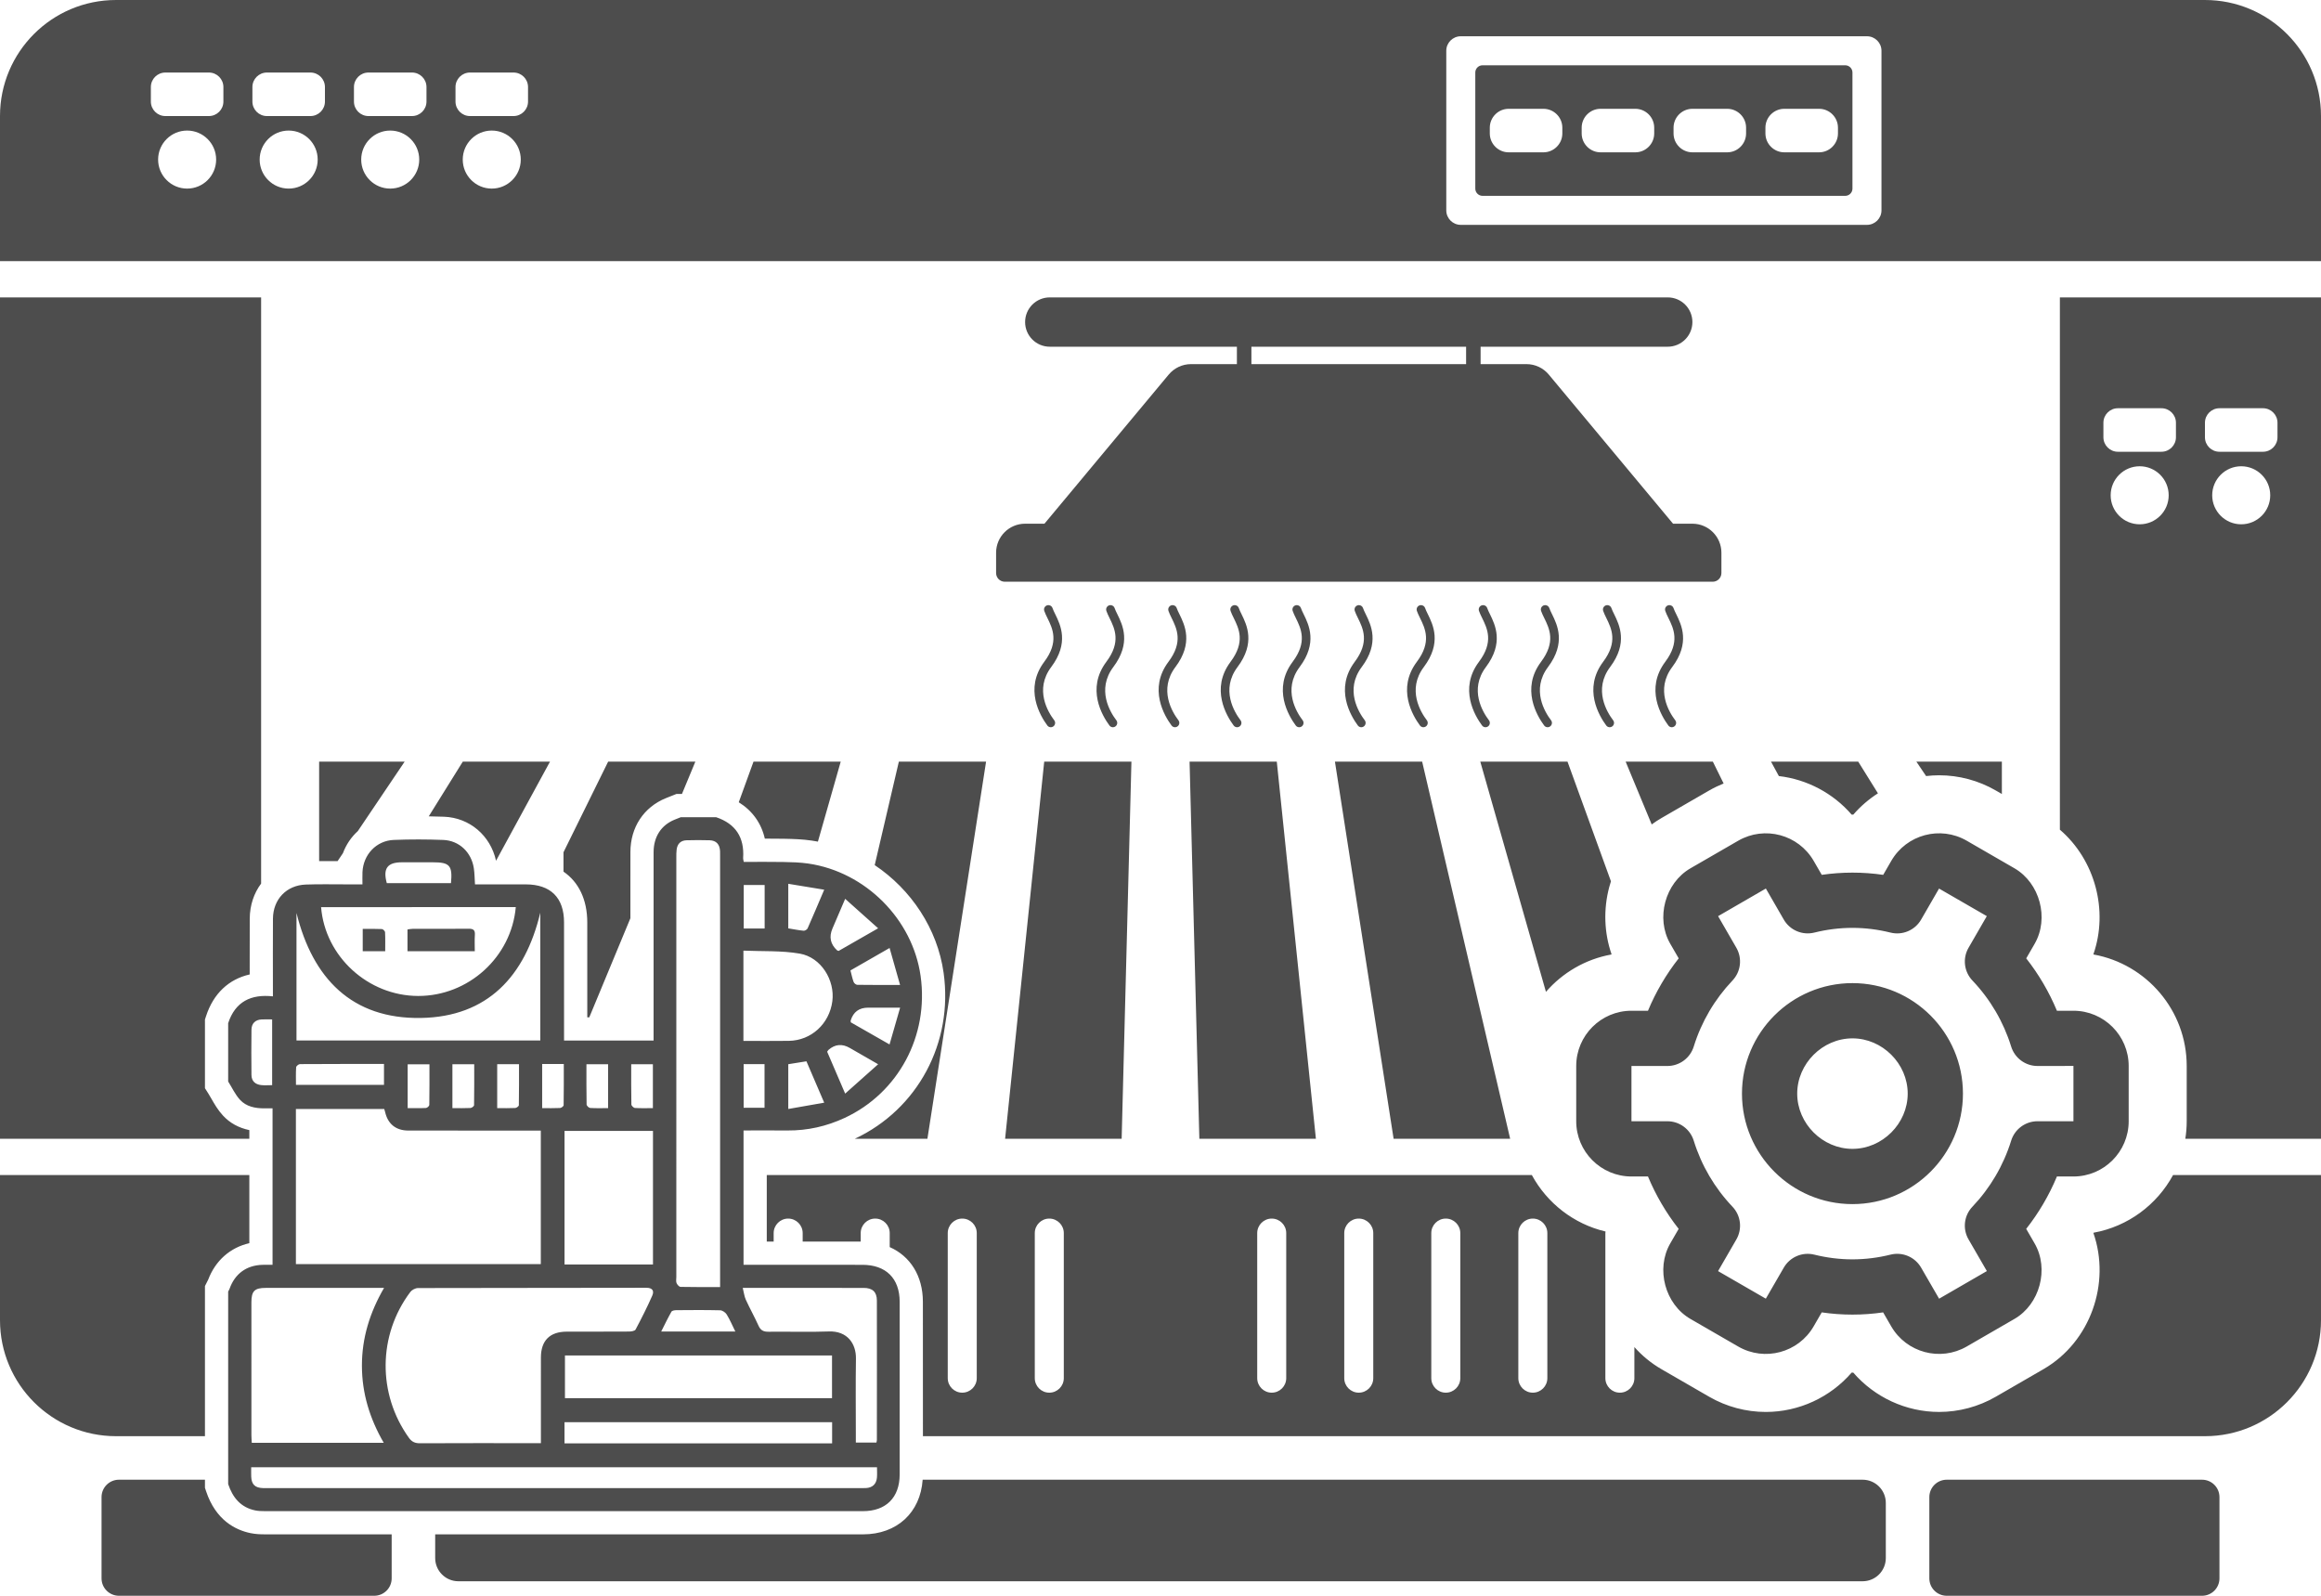 <svg xmlns="http://www.w3.org/2000/svg" viewBox="0 0 800 550">
  <defs>
    <style type="text/css">
      :root {
        --standardna-boja-ikonice: #4d4d4d;
      }

      .standardne_svg_ikonice {
          fill: #4d4d4d;
      }
    </style>
  </defs>
  <path class="standardne_svg_ikonice" d="M638.502,338.842c-21.003,0-38.084,17.081-38.084,38.084s17.08,38.084,38.084,38.084,38.084-17.08,38.084-38.084-17.081-38.084-38.084-38.084Zm0,57.126c-10.321,0-19.042-8.721-19.042-19.042s8.721-19.042,19.042-19.042,19.042,8.721,19.042,19.042-8.721,19.042-19.042,19.042Zm76.168-47.605h-5.694c-2.693-6.468-6.251-12.541-10.578-18.052l2.913-5.037c5.046-8.788,1.79-20.927-6.96-26.002l-16.462-9.511c-9.105-5.254-20.746-2.139-26.011,6.96l-2.78,4.808c-7.021-1.022-14.153-1.022-21.175,0l-2.78-4.808c-5.269-9.095-16.905-12.208-26.011-6.96l-16.462,9.511c-8.759,5.056-12.044,17.214-6.969,26.002l2.913,5.037c-4.333,5.508-7.895,11.581-10.587,18.052h-5.693c-10.502,0-19.042,8.54-19.042,19.042v19.042c0,10.502,8.54,19.042,19.042,19.042h5.693c2.693,6.468,6.251,12.541,10.578,18.052l-2.913,5.037c-5.056,8.797-1.78,20.946,6.969,26.002l16.462,9.511c9.106,5.254,20.746,2.14,26.011-6.96l2.78-4.808c7.017,1.026,14.147,1.026,21.165,0l2.78,4.808c5.272,9.096,16.911,12.209,26.021,6.96l16.472-9.521c8.731-5.056,12.005-17.223,6.95-25.992l-2.913-5.037c4.333-5.508,7.895-11.581,10.587-18.052h5.694c10.501,0,19.042-8.54,19.042-19.042v-19.042c0-10.501-8.541-19.042-19.042-19.042Zm0,38.084h-12.377c-4.186,.002-7.88,2.737-9.102,6.741-2.639,8.488-7.197,16.254-13.32,22.698-2.926,3.046-3.475,7.664-1.343,11.311l6.303,10.892-16.462,9.521-6.198-10.702c-2.122-3.681-6.426-5.511-10.549-4.484-4.291,1.075-8.697,1.622-13.12,1.628-4.399,0-8.817-.552-13.12-1.618-4.121-1.032-8.427,.795-10.549,4.475l-6.189,10.692-16.462-9.502,6.303-10.901c2.113-3.652,1.562-8.26-1.352-11.311-6.126-6.441-10.684-14.208-13.32-22.698-1.222-4.004-4.916-6.739-9.102-6.741h-12.377v-19.042h12.377c4.186-.002,7.88-2.737,9.102-6.741,2.639-8.488,7.197-16.254,13.32-22.698,2.908-3.054,3.459-7.658,1.352-11.311l-6.293-10.892,16.462-9.521,6.179,10.702c2.125,3.678,6.428,5.503,10.549,4.475,4.303-1.066,8.721-1.619,13.12-1.619s8.807,.552,13.12,1.628c4.123,1.027,8.427-.803,10.549-4.484l6.179-10.692,16.462,9.502-6.293,10.901c-2.116,3.651-1.565,8.261,1.352,11.311,6.126,6.441,10.684,14.208,13.32,22.698,1.222,4.004,4.916,6.739,9.102,6.741l12.377-.019v19.061ZM78.645,511.492c0-22.112,0-44.225,0-66.337,.167-.332,.371-.651,.495-.998,1.823-5.127,5.794-8.042,11.247-8.219,1.144-.037,2.291-.005,3.554-.005v-53.93c-1.039,0-1.952-.002-2.866,0-3.132,.008-6.194-.602-8.337-2.934-1.675-1.823-2.752-4.195-4.094-6.324,0-6.696,0-13.392,0-20.088,2.433-7.444,7.897-10.086,15.424-9.253,0-1.252,0-2.1,0-2.949,0-7.936-.037-15.873,.013-23.809,.042-6.683,4.652-11.536,11.325-11.78,4.74-.174,9.491-.054,14.237-.063,1.694-.003,3.387,0,5.289,0,0-1.586-.047-2.898,.008-4.206,.255-6.031,4.775-10.869,10.783-11.109,5.67-.226,11.362-.215,17.033,.002,5.529,.212,9.733,4.24,10.567,9.756,.264,1.747,.262,3.534,.399,5.557,.927,0,1.766,0,2.605,0,4.98,0,9.959-.011,14.939,.003,8.546,.024,13.145,4.603,13.15,13.097,.007,12.683,.002,25.365,.002,38.048v2.688h30.857c0-1.032,0-1.946,0-2.861,0-20.697-.01-41.394,.009-62.09,.005-5.314,2.644-9.316,7.247-11.185,.713-.289,1.429-.569,2.144-.853,4.049,0,8.097,0,12.146,0,6.742,2.262,9.786,6.974,9.324,14.031-.028,.426,.13,.864,.216,1.386,4.638,0,9.147-.064,13.654,.023,2.873,.055,5.773,.128,8.609,.543,19.708,2.888,35.933,19.184,38.689,38.738,2.905,20.613-7.631,40.308-26.197,48.936-6.228,2.894-12.77,4.373-19.655,4.323-5.035-.037-10.071-.007-15.175-.007v46.308c1.076,0,1.998,0,2.92,0,12.689,0,25.378-.01,38.067,.004,8.089,.009,12.812,4.655,12.825,12.719,.031,19.851,.031,39.702,0,59.552-.013,7.96-4.725,12.628-12.652,12.629-68.738,.005-137.477,.004-206.215-.007-1.084,0-2.191-.029-3.247-.245-5.036-1.029-7.79-4.452-9.34-9.089Zm23.35-75.811h84.409v-46.011c-1.091,0-2.011,0-2.93,0-14.244,0-28.488,.015-42.732-.01-4.288-.008-7.064-2.28-7.991-6.375-.082-.364-.209-.717-.312-1.062h-30.445v53.458Zm84.442,61.724c0-1.208,0-2.049,0-2.891,0-8.871-.007-17.742,.003-26.613,.006-5.85,3.05-8.917,8.892-8.934,7.159-.02,14.318,.015,21.477-.036,.778-.006,1.994-.189,2.259-.687,2.041-3.835,4.012-7.719,5.754-11.697,.688-1.572,.17-2.706-2.067-2.7-26.224,.064-52.448,.028-78.671,.098-.894,.002-2.093,.61-2.632,1.325-11.211,14.883-11.353,35.162-.527,50.265,1.042,1.453,2.14,1.913,3.858,1.904,12.917-.064,25.835-.035,38.752-.035h2.903Zm61.766-53.807c0-1.269,0-2.194,0-3.12,0-48.427,0-96.853,0-145.28,0-.623,.019-1.247-.014-1.868-.125-2.338-1.32-3.651-3.603-3.723-2.644-.084-5.294-.064-7.94,.003-1.998,.051-3.15,1.194-3.419,3.151-.126,.92-.112,1.863-.112,2.796-.005,48.193-.004,96.386-.003,144.579,0,.701-.168,1.475,.077,2.08,.226,.556,.895,1.311,1.384,1.323,4.421,.102,8.846,.06,13.631,.06Zm-115.941,53.672c-4.838-8.368-7.504-17.084-7.516-26.548-.013-9.539,2.69-18.317,7.628-26.835-1.183,0-1.94,0-2.697,0-12.69,0-25.38-.003-38.071,.002-3.872,.001-4.949,1.081-4.951,4.995-.007,15.259-.005,30.519,.002,45.778,0,.83,.079,1.66,.128,2.608h45.477Zm170.019,8.439H86.581c0,1.19-.03,2.198,.006,3.203,.096,2.713,1.312,3.893,4.067,3.979,.544,.017,1.09,.007,1.635,.007,68.113,0,136.225,0,204.338,0,.623,0,1.247,.017,1.868-.02,2.243-.131,3.579-1.38,3.771-3.636,.097-1.142,.017-2.299,.017-3.532Zm-116.055-147.092v-44.052c-5.224,21.919-18.2,35.895-41.128,36.289-23.76,.409-37.327-13.593-42.904-36.189v43.952h84.032Zm38.842,77.199v-46.044h-30.486v46.044h30.486Zm61.711,31.367h-92.052v14.706h92.052v-14.706Zm-108.999-154.532H110.671c1.371,17.037,16.206,30.58,33.451,30.619,17.299,.039,32.122-13.339,33.657-30.619Zm78.226,131.237c.409,1.629,.543,2.941,1.062,4.076,1.389,3.035,3.022,5.959,4.399,9,.722,1.594,1.737,2.058,3.435,2.036,6.921-.09,13.852,.165,20.765-.096,6.429-.243,9.437,4.268,9.358,9.345-.136,8.709-.037,17.423-.037,26.134,0,.908,0,1.816,0,2.811h7.099c.078-.434,.153-.659,.154-.885,.01-16.023,.033-32.046,0-48.069-.006-2.972-1.512-4.34-4.537-4.345-9.412-.016-18.823-.006-28.235-.006-4.268,0-8.536,0-13.462,0Zm.231-85.13c5.398,0,10.529,.063,15.657-.015,7.725-.118,13.979-5.867,14.995-13.668,.943-7.24-3.883-15.11-11.193-16.39-6.333-1.109-12.924-.746-19.459-1.037v31.11Zm-61.662,138.715h92.236v-7.294h-92.236v7.294Zm-62.221-130.764c-9.857,0-19.413-.016-28.968,.048-.46,.003-1.283,.677-1.311,1.082-.137,1.989-.062,3.993-.062,6.072h30.341v-7.202Zm-38.55-15.356c-1.326,0-2.48-.049-3.627,.01-2.16,.111-3.473,1.349-3.501,3.533-.066,5.204-.053,10.41-.002,15.615,.021,2.13,1.333,3.251,3.349,3.479,1.206,.136,2.44,.025,3.781,.025v-22.663Zm159.651,107.574c-1.096-2.218-1.904-4.149-2.993-5.906-.43-.693-1.476-1.396-2.258-1.415-5.04-.126-10.086-.08-15.129-.04-.568,.005-1.437,.153-1.65,.528-1.227,2.161-2.298,4.41-3.526,6.833h25.556Zm-98.01-154.546c.563-6.083-.434-7.18-6.24-7.18-3.567,0-7.135-.003-10.702,0-4.996,.005-6.568,2.146-5.184,7.179h22.125Zm135.864,5.416c-1.7,3.969-3.04,7.102-4.383,10.235q-1.862,4.341,1.605,7.519c.102,.093,.277,.105,.527,.194,4.287-2.456,8.634-4.946,13.611-7.796-3.894-3.48-7.427-6.637-11.359-10.152Zm11.366,57.007c-3.742-2.15-6.766-3.879-9.783-5.622q-3.939-2.276-7.313,.658c-.166,.145-.27,.36-.479,.646,1.965,4.571,3.943,9.172,6.208,14.439,3.872-3.447,7.412-6.599,11.366-10.121Zm-30.974-46.832c1.806,.295,3.544,.649,5.3,.815,.439,.042,1.183-.411,1.365-.823,1.877-4.23,3.667-8.498,5.722-13.318-4.295-.706-8.246-1.356-12.387-2.036v15.362Zm0,62.251c4.231-.743,8.135-1.429,12.382-2.174-2.214-5.156-4.185-9.744-6.125-14.261-2.271,.363-4.236,.678-6.257,1.001v15.434Zm34.92-55.49c-4.948,2.838-9.229,5.294-13.489,7.737,.386,1.467,.636,2.759,1.092,3.974,.165,.439,.818,.981,1.255,.988,4.715,.071,9.431,.044,14.755,.044-1.238-4.367-2.378-8.388-3.613-12.743Zm-.016,33.245c1.228-4.267,2.366-8.226,3.647-12.678-4.073,0-7.549,0-11.025,0q-4.661,0-6.019,4.435c-.041,.135,.022,.302,.053,.628,4.216,2.406,8.517,4.861,13.344,7.616Zm-158.584,6.857h-7.508v15.09c2.177,0,4.25,.059,6.315-.049,.415-.022,1.135-.672,1.141-1.043,.079-4.638,.051-9.277,.051-13.998Zm7.915,15.093c2.229,0,4.235,.059,6.233-.045,.443-.023,1.223-.613,1.229-.953,.082-4.705,.055-9.412,.055-14.131h-7.517v15.129Zm15.438,0c2.228,0,4.233,.058,6.229-.045,.445-.023,1.228-.609,1.233-.946,.082-4.706,.055-9.415,.055-14.143h-7.518v15.134Zm15.496-15.203v15.204c2.176,0,4.181,.058,6.178-.045,.442-.023,1.218-.613,1.224-.952,.081-4.705,.055-9.412,.055-14.207h-7.457Zm22.73,15.204v-15.119h-7.468c0,4.742-.034,9.308,.056,13.871,.008,.424,.773,1.162,1.223,1.191,1.995,.131,4.003,.057,6.189,.057Zm15.436,0v-15.118h-7.47c0,4.741-.034,9.306,.056,13.869,.008,.424,.775,1.163,1.226,1.193,1.995,.131,4.003,.057,6.188,.057Zm38.48-.122v-15.043h-7.197v15.043h7.197Zm.039-76.775h-7.205v14.986h7.205v-14.986Zm-99.878,17.171c.113-1.672-.568-2.118-2.146-2.102-6.443,.065-12.887,.021-19.33,.037-.593,.001-1.186,.14-1.748,.21v7.506h23.195c0-1.97-.096-3.818,.028-5.651Zm-30.957-.917c-.02-.394-.703-1.059-1.105-1.078-2.201-.107-4.411-.051-6.593-.051v7.692h7.75c0-2.281,.058-4.426-.052-6.563Zm632.28,194.715v28c0,3.314-2.686,6-6,6h-88c-3.314,0-6-2.686-6-6v-28c0-3.314,2.686-6,6-6h88c3.314,0,6,2.686,6,6ZM636.002,22.5h-125c-1.38,0-2.5,1.119-2.5,2.5v40c0,1.38,1.12,2.5,2.5,2.5h125c1.381,0,2.5-1.12,2.5-2.5V25c0-1.381-1.119-2.5-2.5-2.5Zm-97.5,23.5c0,3.575-2.925,6.5-6.5,6.5h-12c-3.575,0-6.5-2.925-6.5-6.5v-2c0-3.575,2.925-6.5,6.5-6.5h12c3.575,0,6.5,2.925,6.5,6.5v2Zm31.667,0c0,3.575-2.925,6.5-6.5,6.5h-12c-3.575,0-6.5-2.925-6.5-6.5v-2c0-3.575,2.925-6.5,6.5-6.5h12c3.575,0,6.5,2.925,6.5,6.5v2Zm31.667,0c0,3.575-2.925,6.5-6.5,6.5h-12c-3.575,0-6.5-2.925-6.5-6.5v-2c0-3.575,2.925-6.5,6.5-6.5h12c3.575,0,6.5,2.925,6.5,6.5v2Zm31.667,0c0,3.575-2.925,6.5-6.5,6.5h-12c-3.575,0-6.5-2.925-6.5-6.5v-2c0-3.575,2.925-6.5,6.5-6.5h12c3.575,0,6.5,2.925,6.5,6.5v2Zm-363.331,243.089c-2.186-.042-4.385-.049-6.556-.046-1.208-5.319-4.288-9.625-8.983-12.535l5.085-14.008h30.061l-7.865,27.574c-.705-.134-1.414-.254-2.126-.358-3.207-.47-6.252-.562-9.616-.626Zm451.451,135.78l-.067,.116c6.003,17.234-.965,37.503-17.194,46.9l-16.494,9.534c-5.928,3.416-12.667,5.222-19.49,5.222-11.434,0-22.234-5.054-29.588-13.549-.097,0-.194,0-.292,0-.095,0-.19,0-.286,0-7.344,8.493-18.145,13.552-29.584,13.552-6.827,0-13.57-1.809-19.509-5.236l-16.462-9.512c-3.567-2.062-6.688-4.651-9.322-7.618v10.722c0,2.761-2.239,5-5,5s-5-2.239-5-5v-36.313c-.018-.72-.021-1.441,0-2.163v-11.524c0-.189,.035-.368,.056-.551-10.962-2.58-20.154-9.791-25.393-19.449H264.289v22.927h2.378v-2.927c0-2.762,2.239-5,5-5s5,2.238,5,5v2.928c6.667-.001,13.333-.003,20,.004v-2.932c0-2.762,2.239-5,5-5s5,2.238,5,5v4.827c7.066,3.12,11.419,9.906,11.433,18.812,.024,15.342,.029,30.882,.015,46.361h441.885c22.091,0,40-17.908,40-40v-50h-50.992c-5.554,10.239-15.548,17.733-27.386,19.869Zm-384.956,50.131c0,2.761-2.238,5-5,5s-5-2.239-5-5v-50c0-2.762,2.239-5,5-5s5,2.238,5,5v50Zm30,0c0,2.761-2.238,5-5,5s-5-2.239-5-5v-50c0-2.762,2.239-5,5-5s5,2.238,5,5v50Zm76.667,0c0,2.761-2.239,5-5,5s-5-2.239-5-5v-50c0-2.762,2.238-5,5-5s5,2.238,5,5v50Zm30,0c0,2.761-2.239,5-5,5s-5-2.239-5-5v-50c0-2.762,2.238-5,5-5s5,2.238,5,5v50Zm30,0c0,2.761-2.239,5-5,5s-5-2.239-5-5v-50c0-2.762,2.238-5,5-5s5,2.238,5,5v50Zm30,0c0,2.761-2.239,5-5,5s-5-2.239-5-5v-50c0-2.762,2.238-5,5-5s5,2.238,5,5v50ZM760,0H40C17.909,0,0,17.909,0,40v50H800V40c0-22.091-17.909-40-40-40ZM64.5,65c-5.523,0-10-4.477-10-10s4.477-10,10-10,10,4.477,10,10-4.477,10-10,10Zm12.5-30c0,2.761-2.239,5-5,5h-15c-2.761,0-5-2.239-5-5v-5c0-2.762,2.239-5,5-5h15c2.761,0,5,2.238,5,5v5Zm22.5,30c-5.523,0-10-4.477-10-10s4.477-10,10-10,10,4.477,10,10-4.477,10-10,10Zm12.5-30c0,2.761-2.239,5-5,5h-15c-2.761,0-5-2.239-5-5v-5c0-2.762,2.239-5,5-5h15c2.761,0,5,2.238,5,5v5Zm22.5,30c-5.523,0-10-4.477-10-10s4.477-10,10-10,10,4.477,10,10-4.477,10-10,10Zm12.5-30c0,2.761-2.239,5-5,5h-15c-2.761,0-5-2.239-5-5v-5c0-2.762,2.239-5,5-5h15c2.761,0,5,2.238,5,5v5Zm22.5,30c-5.523,0-10-4.477-10-10s4.477-10,10-10,10,4.477,10,10-4.477,10-10,10Zm12.5-30c0,2.761-2.239,5-5,5h-15c-2.761,0-5-2.239-5-5v-5c0-2.762,2.239-5,5-5h15c2.761,0,5,2.238,5,5v5Zm466.502,37.5c0,2.761-2.238,5-5,5h-140c-2.761,0-5-2.239-5-5V17.5c0-2.762,2.239-5,5-5h140c2.762,0,5,2.238,5,5v55ZM217.282,316.482l-14.17,34.155h-.691v-5.998c.002-8.914,.003-17.828-.002-26.742-.005-7.848-2.969-13.906-8.192-17.476v-6.681l15.391-31.24h30.061l-4.625,11.148h-1.906l-2.069,.822c-.519,.205-1.037,.41-1.552,.619-7.655,3.107-12.23,10.057-12.238,18.589-.007,7.602-.004,15.203-.005,22.804Zm-100.926-19.689c-.335-.002-.671-.003-1.007-.005-1.754-.012-3.545-.015-5.349-.004v-34.284h29.476l-16.138,23.938c-2.263,2.058-4.036,4.656-5.136,7.618l-1.846,2.737ZM40,495c-22.091,0-40-17.908-40-40v-50H85.942v23.474c-6.574,1.496-11.719,6.004-14.202,12.626-.083,.153-.164,.306-.241,.46l-.854,1.696v51.743h-30.645Zm51.231,33.825c14.59,.002,29.179,.002,43.769,.003v15.171c0,3.314-2.686,6-6,6H41c-3.313,0-6-2.686-6-6v-28c0-3.314,2.687-6,6-6h29.645v2.794l.413,1.235c3.339,9.988,10.178,13.338,15.325,14.39,1.748,.357,3.364,.407,4.848,.407Zm558.769-10.825v19c0,4.418-3.582,8-8,8H158c-4.418,0-8-3.582-8-8v-8.17c23.115,.002,46.231,.005,69.347,.005,26.033,0,52.068,0,78.101-.003,11.726,0,19.789-7.498,20.573-18.832h323.979c4.418,0,8,3.582,8,8Zm-324.763-182.747c-2.139-15.181-11.195-28.681-23.743-37.081l8.325-35.671h30.061l-20.225,130h-25.042c21.717-10.159,34.021-33.146,30.625-57.248Zm-135.66-72.753l-18.604,34.166c-1.913-8.669-9.093-14.833-17.908-15.17-1.769-.068-3.529-.109-5.284-.137l11.736-18.859h30.061Zm-103.635,130H0V102.5H90v202.039c-2.457,3.284-3.888,7.428-3.917,12.057-.035,5.558-.027,11.115-.02,16.673,.001,.862,.002,1.724,.003,2.585-7.201,1.628-12.495,6.577-15.025,14.318l-.396,1.211v23.674l1.234,1.956c.352,.558,.68,1.137,1.011,1.715,1.027,1.796,2.191,3.831,3.958,5.753,2.359,2.568,5.405,4.248,9.093,5.024v2.995Zm504.441-130l3.714,7.539c-1.699,.683-3.356,1.475-4.952,2.395l-16.48,9.522c-1.16,.67-2.279,1.408-3.358,2.2l-8.984-21.655h30.061Zm-16.403-34.406c5.134-6.834,2.889-11.416,1.084-15.099-.425-.868-.821-1.676-1.083-2.454-.351-1.043,.506-2.095,1.599-1.959l.02,.002c.561,.07,1.039,.446,1.219,.982,.203,.604,.576,1.365,.94,2.108,1.817,3.709,4.86,9.916-1.379,18.222-5.856,7.794-1.066,15.592,1.04,18.354,.465,.61,.396,1.467-.165,1.992-.646,.604-1.679,.521-2.207-.188-2.48-3.337-8.043-12.674-1.067-21.959Zm-149.833,0c5.134-6.834,2.889-11.416,1.084-15.099-.426-.868-.822-1.676-1.083-2.454-.351-1.043,.506-2.095,1.599-1.959l.02,.002c.561,.07,1.039,.446,1.219,.982,.203,.604,.576,1.365,.94,2.108,1.817,3.709,4.86,9.916-1.379,18.222-5.857,7.794-1.067,15.592,1.04,18.354,.465,.61,.396,1.467-.165,1.992-.646,.604-1.679,.521-2.206-.188-2.48-3.337-8.043-12.674-1.067-21.959Zm-14.128,34.406h30.061l13.483,130h-40.173l-3.371-130Zm.497-137c-2.968,0-5.782,1.318-7.682,3.598l-42.835,51.402h-6.667c-5.523,0-10,4.477-10,10v7c0,1.657,1.343,3,3,3h244c1.657,0,3-1.343,3-3v-7c0-5.523-4.478-10-10-10h-6.667l-42.834-51.402c-1.9-2.28-4.714-3.598-7.683-3.598h-15.816v-6h64.5c4.694,0,8.5-3.806,8.5-8.5s-3.806-8.5-8.5-8.5h-213c-4.694,0-8.5,3.805-8.5,8.5s3.806,8.5,8.5,8.5h64.5v6h-15.816Zm20.816-6h74v6h-74v-6Zm14.219,108.594c5.134-6.834,2.889-11.416,1.084-15.099-.425-.868-.821-1.676-1.083-2.454-.351-1.043,.506-2.095,1.599-1.959l.02,.002c.561,.07,1.039,.446,1.219,.982,.203,.604,.576,1.365,.94,2.108,1.817,3.709,4.86,9.916-1.379,18.222-5.856,7.794-1.066,15.592,1.04,18.354,.465,.61,.396,1.467-.165,1.992-.646,.604-1.679,.521-2.207-.188-2.48-3.337-8.043-12.674-1.067-21.959Zm264.448,57.868c12.111,10.406,16.798,27.823,11.557,42.908,.022,.038,.044,.076,.066,.113,18.222,3.29,32.088,19.267,32.088,38.422v19.042c0,2.06-.169,4.079-.478,6.053h46.767V102.5h-90v183.462Zm62.5-105.258c-5.523,0-10-4.478-10-10s4.477-10,10-10,10,4.477,10,10-4.477,10-10,10Zm-12.5-35c0-2.762,2.239-5,5-5h15c2.761,0,5,2.238,5,5v5c0,2.761-2.239,5-5,5h-15c-2.761,0-5-2.239-5-5v-5Zm-22.5,35c-5.523,0-10-4.478-10-10s4.477-10,10-10,10,4.477,10,10-4.477,10-10,10Zm-12.5-35c0-2.762,2.239-5,5-5h15c2.761,0,5,2.238,5,5v5c0,2.761-2.239,5-5,5h-15c-2.761,0-5-2.239-5-5v-5Zm-378.564,246.796l13.483-130h30.061l-3.371,130h-40.173Zm34.902-164.406c5.134-6.834,2.889-11.416,1.084-15.099-.426-.868-.821-1.676-1.083-2.454-.351-1.043,.506-2.095,1.599-1.959l.02,.002c.561,.07,1.038,.446,1.218,.982,.204,.604,.576,1.365,.94,2.108,1.817,3.709,4.86,9.916-1.379,18.222-5.857,7.794-1.067,15.592,1.04,18.354,.465,.61,.395,1.467-.165,1.992-.646,.604-1.679,.521-2.206-.188-2.48-3.337-8.043-12.674-1.067-21.959Zm-21.405,0c5.134-6.834,2.889-11.416,1.084-15.099-.425-.868-.821-1.676-1.083-2.454-.351-1.043,.507-2.095,1.599-1.959l.02,.002c.561,.07,1.038,.446,1.218,.982,.204,.604,.576,1.365,.94,2.108,1.817,3.709,4.86,9.916-1.379,18.222-5.857,7.794-1.067,15.592,1.04,18.354,.465,.61,.395,1.467-.165,1.992-.646,.604-1.678,.521-2.206-.188-2.48-3.337-8.043-12.674-1.067-21.959Zm45.208,1.803c-5.857,7.794-1.067,15.592,1.04,18.354,.466,.61,.396,1.467-.165,1.992-.646,.604-1.679,.521-2.206-.188-2.48-3.337-8.043-12.674-1.067-21.959,5.134-6.834,2.889-11.416,1.084-15.099-.426-.868-.822-1.676-1.083-2.454-.351-1.043,.506-2.095,1.599-1.959l.02,.002c.561,.07,1.039,.446,1.219,.982,.203,.604,.576,1.365,.94,2.108,1.817,3.709,4.86,9.916-1.379,18.222Zm61.815-1.803c5.134-6.834,2.889-11.416,1.084-15.099-.425-.868-.821-1.676-1.083-2.454-.351-1.043,.506-2.095,1.599-1.959l.02,.002c.561,.07,1.039,.446,1.218,.982,.204,.604,.576,1.365,.94,2.108,1.817,3.709,4.86,9.916-1.379,18.222-5.856,7.794-1.067,15.592,1.04,18.354,.465,.61,.396,1.467-.165,1.992-.646,.604-1.679,.521-2.207-.188-2.48-3.337-8.043-12.674-1.067-21.959Zm65.897,113.754l-22.632-79.348h30.061l14.975,41.252c-.207,.638-.399,1.281-.574,1.932-2.072,7.711-1.763,15.851,.771,23.172-.024,.042-.049,.084-.074,.126-8.93,1.612-16.809,6.277-22.527,12.865Zm80.282-74.367l-2.712-4.981h30.061l6.801,10.929c-3.146,2.019-6.016,4.477-8.486,7.334-.096,0-.192,0-.288,0-.097,0-.195,0-.292,0-6.377-7.37-15.352-12.146-25.083-13.283Zm55.251-.272c-1.516,0-3.02,.095-4.506,.269l-3.356-4.978h29.476v11.161l-2.104-1.216c-5.939-3.427-12.682-5.235-19.509-5.236,0,0,0,0,0,0Zm-137.215-39.115c5.134-6.834,2.889-11.416,1.084-15.099-.426-.868-.822-1.676-1.083-2.454-.351-1.043,.506-2.095,1.599-1.959l.02,.002c.561,.07,1.038,.446,1.218,.982,.203,.604,.576,1.365,.94,2.108,1.817,3.709,4.86,9.916-1.379,18.222-5.857,7.794-1.067,15.592,1.04,18.354,.465,.61,.395,1.467-.165,1.992-.646,.604-1.679,.521-2.206-.188-2.48-3.337-8.043-12.674-1.067-21.959Zm21.404,0c5.135-6.834,2.889-11.416,1.084-15.099-.425-.868-.821-1.676-1.083-2.454-.351-1.043,.506-2.095,1.599-1.959l.02,.002c.561,.07,1.039,.446,1.219,.982,.203,.604,.576,1.365,.94,2.108,1.817,3.709,4.859,9.916-1.38,18.222-5.856,7.794-1.066,15.592,1.04,18.354,.466,.61,.396,1.467-.165,1.992-.646,.604-1.679,.521-2.207-.188-2.48-3.337-8.043-12.674-1.067-21.959Zm-64.214,0c5.134-6.834,2.889-11.416,1.084-15.099-.425-.868-.821-1.676-1.083-2.454-.352-1.043,.506-2.095,1.599-1.959l.02,.002c.561,.07,1.038,.446,1.218,.982,.204,.604,.576,1.365,.94,2.108,1.817,3.709,4.86,9.916-1.379,18.222-5.856,7.794-1.067,15.592,1.04,18.354,.465,.61,.395,1.467-.165,1.992-.646,.604-1.679,.521-2.206-.188-2.48-3.337-8.043-12.674-1.067-21.959Zm-28.241,34.406h30.061l30.337,130h-40.173l-20.225-130Zm49.646-34.406c5.134-6.834,2.889-11.416,1.084-15.099-.425-.868-.822-1.676-1.083-2.454-.351-1.043,.507-2.095,1.599-1.959l.02,.002c.561,.07,1.038,.446,1.218,.982,.203,.604,.576,1.365,.94,2.108,1.817,3.709,4.86,9.916-1.379,18.222-5.857,7.794-1.067,15.592,1.04,18.354,.465,.61,.395,1.467-.165,1.992-.646,.604-1.679,.521-2.206-.188-2.48-3.337-8.043-12.674-1.067-21.959Z"/>
</svg>